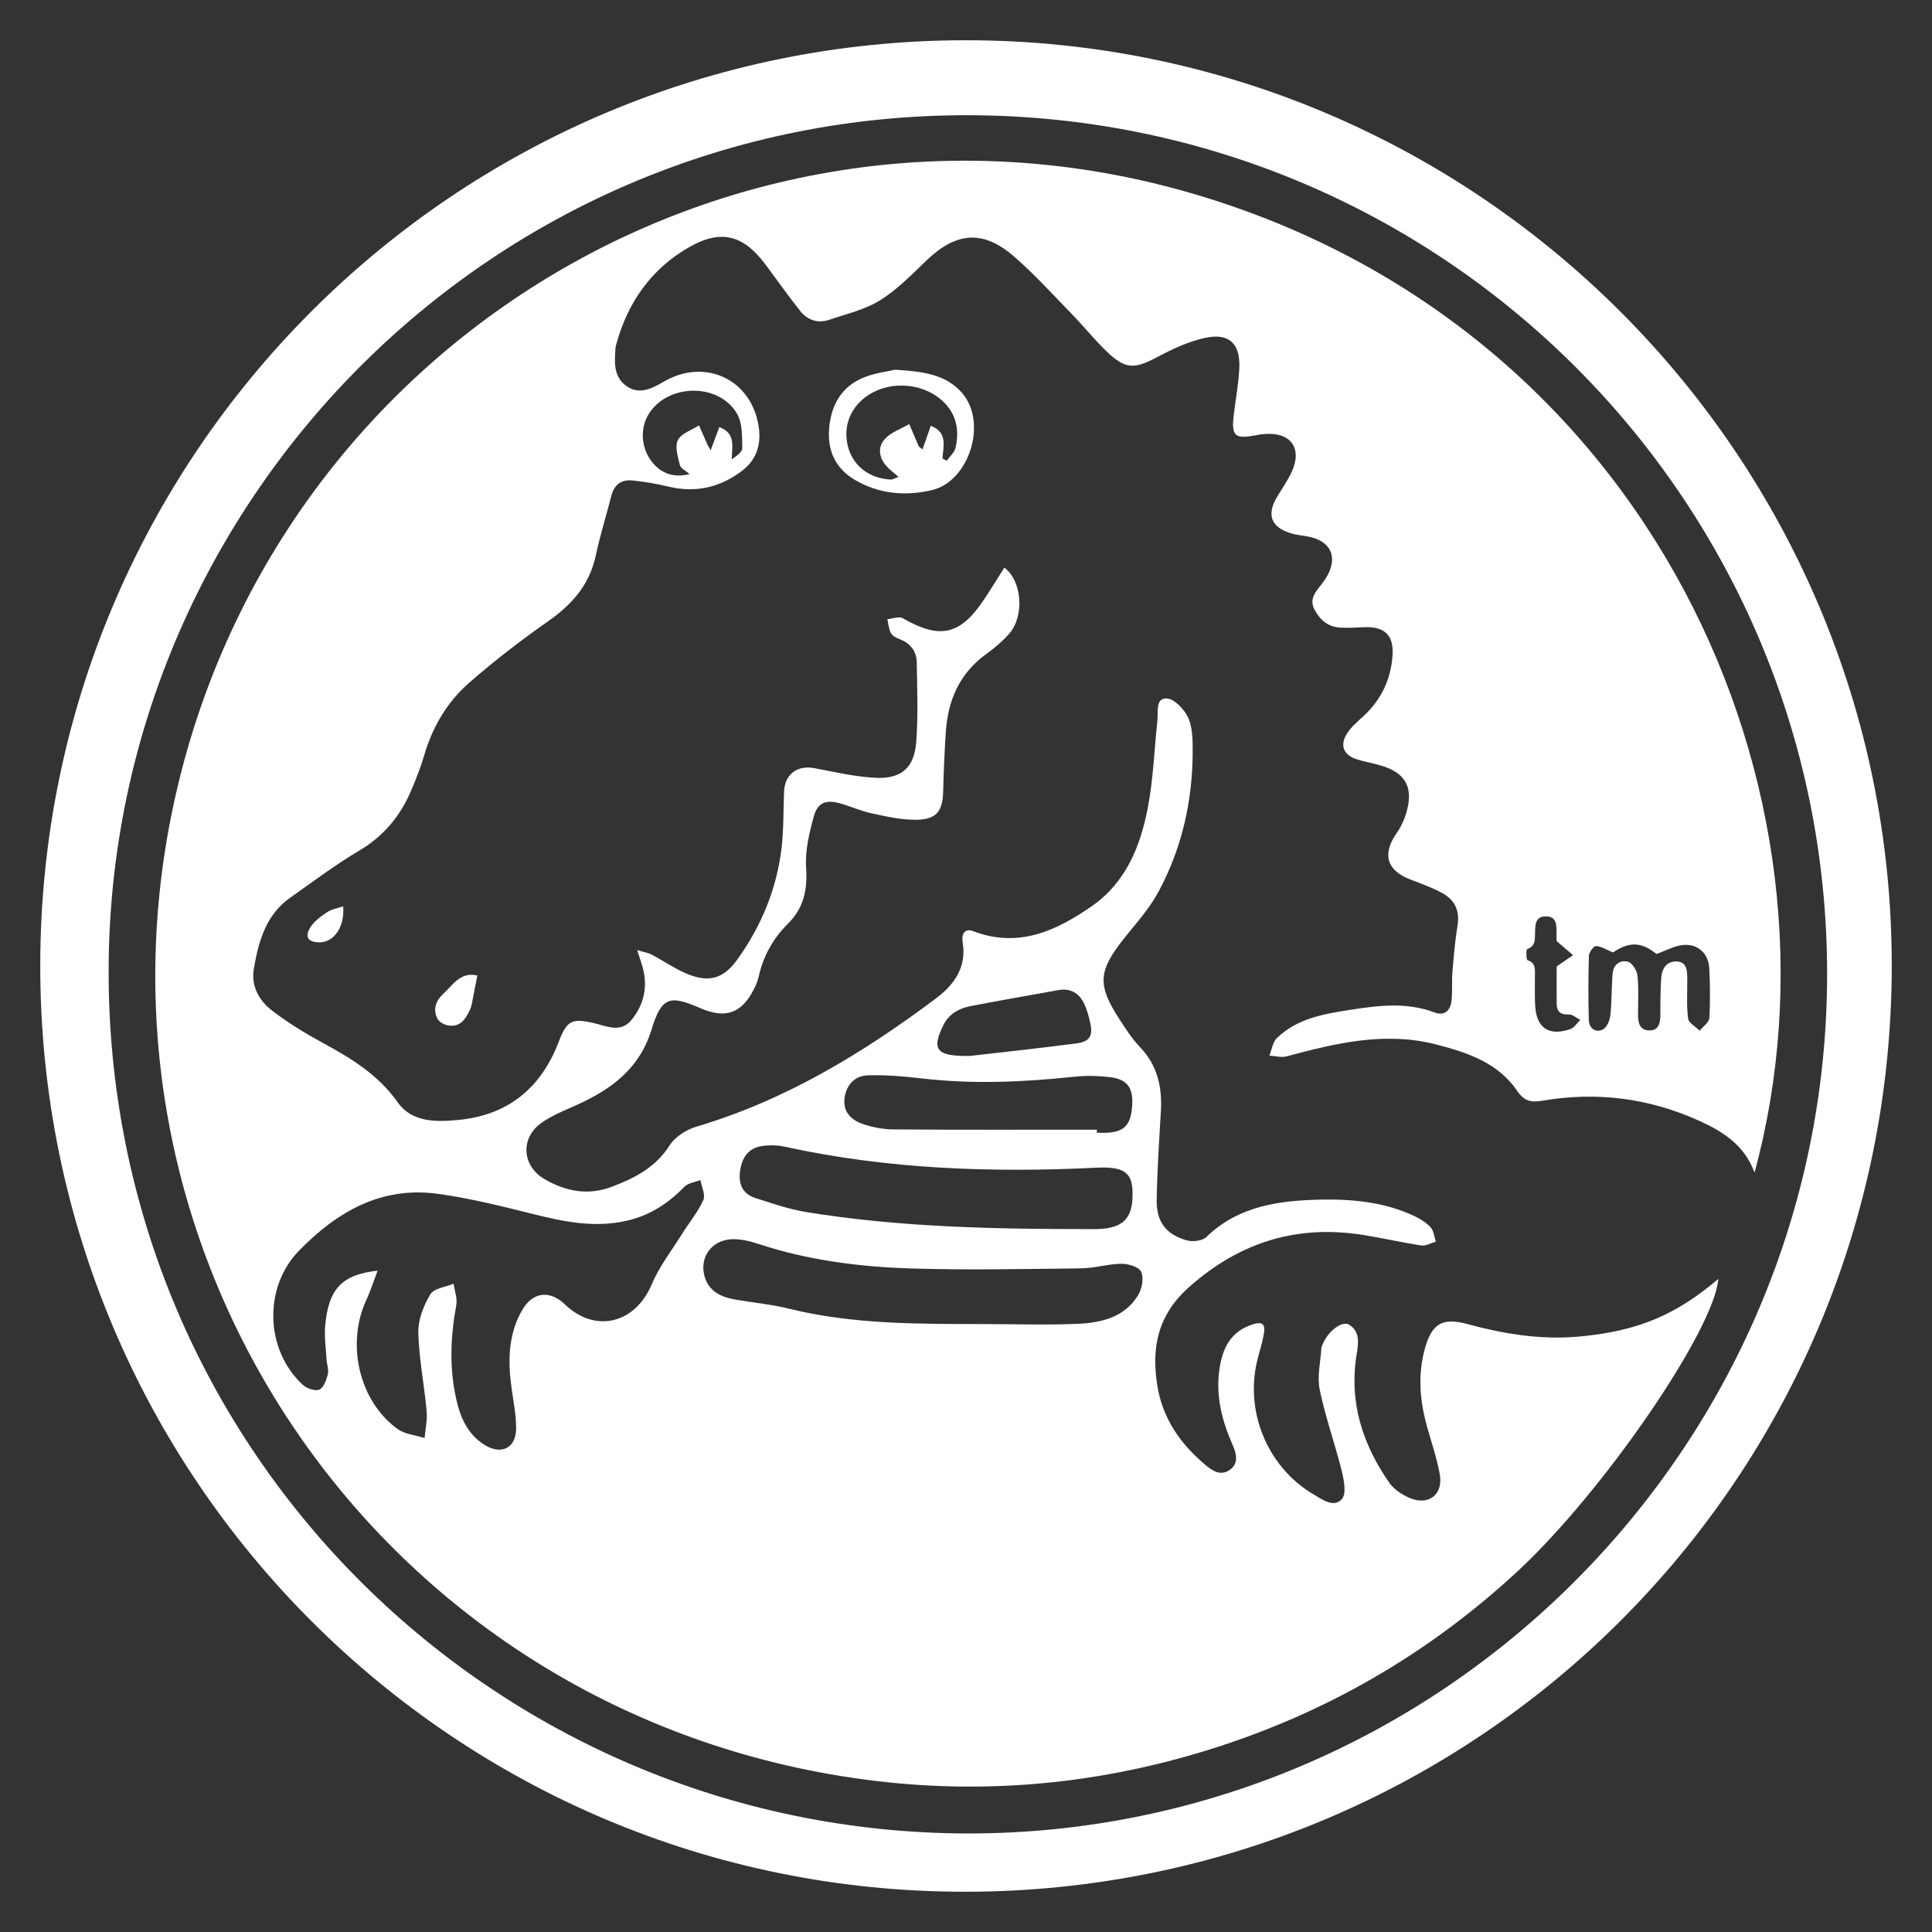 <svg width="48" height="48" viewBox="0 0 48 48" fill="none" xmlns="http://www.w3.org/2000/svg">
<rect x="0" y="0" width="48" height="48" fill="#333333" stroke="none"/>
<path d="M1 24.009C0.995 11.303 11.294 0.998 24 1C36.697 1.002 47.019 11.332 47 24.019C46.982 36.723 36.722 46.977 24.008 47C11.308 47.022 1.005 36.727 1 24.009ZM24.025 45.552C35.773 45.57 45.381 35.979 45.394 24.221C45.407 12.458 35.884 2.888 24.065 2.863C12.266 2.835 2.917 12.338 2.703 23.737C2.475 35.878 12.222 45.521 24.024 45.552H24.025Z" fill="white"/>
<path d="M15.829 23.604C16.017 23.662 16.113 23.674 16.193 23.717C16.471 23.865 16.732 24.046 17.017 24.172C17.582 24.423 17.961 24.339 18.321 23.836C18.916 23.005 19.301 22.076 19.419 21.055C19.472 20.595 19.461 20.127 19.48 19.663C19.498 19.232 19.815 19.003 20.237 19.085C20.735 19.181 21.234 19.296 21.738 19.324C22.383 19.359 22.711 19.085 22.762 18.45C22.814 17.786 22.786 17.117 22.776 16.45C22.771 16.18 22.62 15.986 22.36 15.883C22.277 15.85 22.176 15.805 22.138 15.736C22.082 15.633 22.074 15.503 22.045 15.384C22.175 15.373 22.337 15.306 22.428 15.359C23.349 15.89 23.857 15.782 24.447 14.896C24.62 14.636 24.784 14.369 24.953 14.102C25.403 14.445 25.453 15.316 25.069 15.749C24.905 15.934 24.712 16.099 24.511 16.243C23.841 16.724 23.55 17.396 23.498 18.193C23.466 18.679 23.445 19.166 23.433 19.653C23.421 20.16 23.268 20.363 22.749 20.367C22.383 20.37 22.012 20.284 21.65 20.206C21.386 20.15 21.136 20.033 20.875 19.96C20.519 19.861 20.315 19.936 20.217 20.29C20.104 20.699 20.001 21.136 20.028 21.552C20.062 22.099 19.976 22.551 19.579 22.946C19.212 23.31 18.962 23.75 18.849 24.266C18.815 24.417 18.742 24.566 18.662 24.7C18.391 25.157 18.038 25.279 17.537 25.101C17.495 25.086 17.452 25.07 17.41 25.051C16.634 24.714 16.439 24.76 16.185 25.586C15.883 26.566 15.173 27.071 14.313 27.46C14.015 27.594 13.703 27.716 13.442 27.905C12.925 28.278 12.969 28.963 13.518 29.288C14.046 29.601 14.61 29.711 15.206 29.483C15.773 29.267 16.289 29.004 16.637 28.456C16.773 28.242 17.056 28.064 17.307 27.99C19.512 27.336 21.438 26.167 23.258 24.802C23.709 24.463 24.022 24.027 23.916 23.404C23.887 23.226 23.956 23.05 24.177 23.134C25.299 23.564 26.238 23.13 27.127 22.512C27.973 21.924 28.335 21.024 28.518 20.062C28.653 19.354 28.678 18.625 28.755 17.905C28.778 17.691 28.703 17.349 28.98 17.352C29.166 17.354 29.42 17.616 29.515 17.821C29.629 18.065 29.632 18.372 29.632 18.653C29.632 19.885 29.369 21.064 28.785 22.15C28.558 22.574 28.224 22.942 27.921 23.322C27.283 24.125 27.257 24.472 27.818 25.332C27.972 25.569 28.128 25.812 28.322 26.014C28.756 26.467 28.877 27.006 28.842 27.607C28.799 28.343 28.749 29.079 28.738 29.814C28.73 30.358 28.966 30.666 29.483 30.816C29.63 30.858 29.872 30.831 29.971 30.734C30.779 29.949 31.806 29.824 32.838 29.804C33.614 29.79 34.402 29.868 35.128 30.207C35.279 30.278 35.432 30.371 35.543 30.492C35.622 30.578 35.633 30.728 35.674 30.849C35.552 30.883 35.424 30.96 35.311 30.943C34.831 30.871 34.356 30.76 33.876 30.683C32.23 30.421 30.81 30.854 29.548 31.972C28.769 32.662 28.601 33.468 28.752 34.418C28.881 35.231 29.317 35.863 29.933 36.383C30.108 36.531 30.31 36.681 30.544 36.525C30.782 36.365 30.721 36.119 30.628 35.909C30.364 35.308 30.201 34.698 30.295 34.03C30.37 33.495 30.57 33.084 31.122 32.903C31.38 32.819 31.439 32.916 31.401 33.138C31.367 33.326 31.315 33.512 31.263 33.697C30.895 35.008 31.463 36.439 32.638 37.13C32.857 37.259 33.142 37.467 33.339 37.244C33.454 37.113 33.393 36.777 33.337 36.552C33.169 35.874 32.929 35.211 32.788 34.528C32.72 34.198 32.809 33.834 32.83 33.486C32.831 33.453 32.852 33.422 32.865 33.391C32.993 33.077 33.343 32.801 33.521 32.913C33.789 33.081 33.753 33.365 33.707 33.641C33.51 34.824 33.847 35.878 34.517 36.839C34.627 36.997 34.816 37.123 34.996 37.205C35.482 37.426 35.864 37.143 35.77 36.622C35.695 36.212 35.556 35.815 35.445 35.411C35.272 34.777 35.223 34.135 35.403 33.499C35.578 32.876 35.842 32.729 36.461 32.897C37.353 33.138 38.254 33.288 39.178 33.211C40.739 33.08 41.679 32.632 42.691 31.775C42.595 33.031 39.84 37.059 37.704 39.038C35.475 41.104 32.901 42.584 30.003 43.481C27.116 44.375 24.165 44.615 21.173 44.169C9.384 42.418 1.746 31.149 4.377 19.696C6.974 8.394 18.475 1.52 29.676 4.823C41.024 8.17 46.157 19.671 43.591 29.133C43.341 28.451 42.81 28.113 42.212 27.844C40.968 27.282 39.672 27.117 38.332 27.345C38.044 27.394 37.875 27.368 37.691 27.099C37.222 26.411 36.481 26.158 35.71 25.956C34.425 25.619 33.199 25.913 31.969 26.244C31.836 26.28 31.681 26.235 31.537 26.227C31.597 26.08 31.619 25.893 31.723 25.792C32.231 25.298 32.9 25.19 33.561 25.087C34.256 24.978 34.952 24.894 35.64 25.154C35.897 25.25 36.035 25.102 36.062 24.863C36.089 24.627 36.066 24.386 36.085 24.15C36.117 23.768 36.148 23.385 36.21 23.008C36.269 22.651 36.172 22.373 35.825 22.184C35.578 22.051 35.31 21.954 35.047 21.854C34.452 21.629 34.334 21.224 34.697 20.702C34.811 20.539 34.9 20.346 34.951 20.152C35.115 19.546 34.911 19.199 34.308 19.019C34.113 18.961 33.91 18.928 33.716 18.867C33.373 18.759 33.276 18.509 33.476 18.209C33.58 18.052 33.731 17.924 33.873 17.794C34.32 17.382 34.561 16.871 34.598 16.268C34.628 15.781 34.395 15.563 33.901 15.582C33.697 15.59 33.493 15.606 33.29 15.593C32.994 15.573 32.793 15.402 32.657 15.142C32.525 14.886 32.678 14.714 32.82 14.533C32.889 14.444 32.956 14.35 33.005 14.249C33.21 13.825 33.059 13.483 32.605 13.356C32.432 13.307 32.246 13.303 32.075 13.251C31.577 13.1 31.463 12.789 31.728 12.346C31.849 12.142 31.989 11.946 32.089 11.732C32.363 11.146 32.074 10.734 31.433 10.782C31.343 10.788 31.254 10.803 31.165 10.82C30.686 10.909 30.594 10.826 30.649 10.337C30.694 9.943 30.77 9.551 30.79 9.157C30.821 8.539 30.54 8.265 29.943 8.394C29.535 8.482 29.137 8.667 28.764 8.865C28.185 9.173 27.966 9.183 27.496 8.734C27.195 8.445 26.932 8.114 26.64 7.814C26.167 7.328 25.71 6.822 25.2 6.378C24.424 5.702 23.759 5.76 23.014 6.475C22.649 6.826 22.286 7.199 21.862 7.463C21.488 7.695 21.031 7.798 20.607 7.944C20.318 8.043 20.06 7.954 19.876 7.721C19.582 7.348 19.306 6.959 19.023 6.578C18.482 5.848 17.929 5.687 17.141 6.13C16.18 6.672 15.584 7.522 15.301 8.591C15.299 8.602 15.295 8.612 15.294 8.624C15.267 8.979 15.232 9.354 15.562 9.59C15.891 9.825 16.21 9.644 16.51 9.472C17.551 8.878 18.707 9.455 18.856 10.647C18.908 11.073 18.78 11.438 18.434 11.699C17.89 12.11 17.283 12.252 16.609 12.09C16.315 12.019 16.013 11.968 15.711 11.937C15.442 11.909 15.26 12.038 15.19 12.315C15.064 12.808 14.91 13.295 14.804 13.793C14.651 14.517 14.222 15.011 13.629 15.427C12.946 15.906 12.281 16.416 11.654 16.965C11.111 17.441 10.746 18.058 10.54 18.762C10.455 19.055 10.342 19.341 10.223 19.622C9.952 20.266 9.537 20.773 8.92 21.137C8.328 21.487 7.774 21.906 7.21 22.303C6.604 22.73 6.424 23.39 6.307 24.065C6.231 24.493 6.435 24.86 6.76 25.108C7.152 25.409 7.579 25.671 8.014 25.907C8.725 26.293 9.395 26.699 9.881 27.388C10.232 27.886 10.831 27.877 11.377 27.826C12.615 27.71 13.441 27.038 13.882 25.882C14.084 25.354 14.207 25.292 14.75 25.418C15.072 25.492 15.42 25.675 15.695 25.334C16.003 24.951 16.099 24.508 15.965 24.026C15.936 23.921 15.898 23.818 15.831 23.607L15.829 23.604ZM9.382 31.568C9.274 31.853 9.202 32.081 9.102 32.296C8.593 33.39 8.923 34.818 9.881 35.505C10.063 35.636 10.324 35.656 10.549 35.727C10.568 35.502 10.62 35.274 10.599 35.052C10.54 34.4 10.408 33.753 10.393 33.101C10.386 32.785 10.525 32.434 10.693 32.155C10.783 32.006 11.071 31.977 11.27 31.894C11.295 32.072 11.367 32.259 11.336 32.428C11.192 33.206 11.161 33.982 11.334 34.757C11.437 35.221 11.624 35.646 12.051 35.905C12.461 36.155 12.821 35.97 12.823 35.495C12.825 35.17 12.759 34.843 12.714 34.518C12.616 33.832 12.618 33.156 12.979 32.539C13.242 32.092 13.662 32.051 14.031 32.404C14.79 33.134 15.782 32.886 16.193 31.907C16.378 31.468 16.681 31.079 16.936 30.671C17.115 30.385 17.335 30.119 17.474 29.816C17.533 29.688 17.431 29.486 17.403 29.318C17.267 29.372 17.095 29.391 17.002 29.487C16.596 29.902 16.143 30.2 15.563 30.331C14.769 30.509 14.018 30.356 13.255 30.165C12.466 29.968 11.673 29.768 10.869 29.659C9.468 29.47 8.368 30.108 7.427 31.075C6.541 31.984 6.584 33.539 7.523 34.406C7.622 34.496 7.831 34.569 7.934 34.524C8.041 34.477 8.109 34.284 8.145 34.143C8.173 34.029 8.119 33.898 8.113 33.773C8.096 33.491 8.055 33.206 8.08 32.928C8.163 32.026 8.492 31.664 9.384 31.57L9.382 31.568ZM24.555 32.897C25.301 32.897 26.049 32.923 26.793 32.889C27.378 32.861 27.954 32.722 28.284 32.164C28.376 32.008 28.42 31.748 28.351 31.597C28.296 31.477 28.034 31.397 27.865 31.398C27.529 31.402 27.195 31.508 26.858 31.512C25.444 31.528 24.03 31.558 22.617 31.514C21.34 31.473 20.071 31.31 18.846 30.906C18.635 30.836 18.404 30.78 18.186 30.788C17.657 30.807 17.345 31.279 17.524 31.771C17.647 32.106 17.941 32.23 18.267 32.287C18.711 32.364 19.162 32.406 19.598 32.513C21.229 32.916 22.896 32.892 24.555 32.896V32.897ZM27.138 30.536C27.184 30.536 27.229 30.537 27.274 30.536C27.924 30.513 28.156 30.259 28.137 29.596C28.123 29.124 27.906 28.978 27.239 29.011C24.64 29.139 22.057 29.049 19.504 28.491C19.31 28.448 19.094 28.444 18.899 28.479C18.565 28.54 18.424 28.796 18.384 29.115C18.347 29.421 18.455 29.664 18.757 29.761C19.176 29.896 19.597 30.042 20.029 30.113C22.384 30.497 24.76 30.537 27.138 30.537V30.536ZM27.251 28.066V28.143C27.329 28.143 27.409 28.146 27.488 28.143C27.937 28.126 28.103 27.945 28.13 27.448C28.153 27.017 28 26.81 27.568 26.76C27.279 26.727 26.981 26.72 26.692 26.751C25.428 26.885 24.167 26.941 22.901 26.793C22.455 26.741 22.003 26.702 21.556 26.717C21.233 26.728 21.023 26.957 20.982 27.29C20.94 27.63 21.154 27.828 21.435 27.925C21.677 28.008 21.943 28.058 22.197 28.06C23.882 28.072 25.567 28.066 27.251 28.066ZM24.084 26.236C24.847 26.148 25.79 26.047 26.73 25.925C27.084 25.88 27.165 25.733 27.079 25.38C27.042 25.227 27.001 25.07 26.933 24.93C26.805 24.67 26.592 24.545 26.294 24.599C25.573 24.729 24.85 24.855 24.13 24.993C23.832 25.05 23.577 25.184 23.434 25.477C23.144 26.072 23.25 26.244 24.085 26.235L24.084 26.236ZM40.075 23.663C39.896 23.59 39.774 23.506 39.651 23.506C39.59 23.506 39.479 23.659 39.476 23.746C39.46 24.277 39.458 24.811 39.474 25.343C39.481 25.545 39.637 25.669 39.824 25.576C39.923 25.527 39.996 25.349 40.009 25.221C40.047 24.875 40.035 24.522 40.067 24.174C40.087 23.955 40.267 23.841 40.453 23.896C40.558 23.928 40.669 24.116 40.683 24.244C40.716 24.558 40.698 24.877 40.696 25.195C40.695 25.405 40.733 25.608 40.99 25.6C41.226 25.594 41.25 25.397 41.251 25.201C41.251 24.895 41.251 24.59 41.273 24.285C41.291 24.062 41.412 23.877 41.655 23.887C41.915 23.898 41.918 24.123 41.92 24.32C41.923 24.649 41.899 24.981 41.94 25.304C41.953 25.415 42.127 25.506 42.229 25.607C42.312 25.502 42.46 25.403 42.467 25.294C42.493 24.889 42.486 24.479 42.468 24.073C42.451 23.684 42.179 23.435 41.796 23.481C41.584 23.506 41.384 23.62 41.155 23.701C40.78 23.399 40.482 23.39 40.075 23.662V23.663ZM17.657 11.185C17.744 10.952 17.806 10.783 17.871 10.611C18.285 10.766 18.187 11.086 18.179 11.411C18.299 11.331 18.443 11.23 18.442 11.13C18.436 10.846 18.448 10.518 18.316 10.287C17.875 9.515 16.621 9.52 16.131 10.264C15.902 10.612 15.919 11.095 16.173 11.442C16.406 11.761 16.73 11.88 17.133 11.778C17.041 11.697 16.912 11.639 16.891 11.554C16.841 11.35 16.762 11.094 16.843 10.933C16.927 10.766 17.185 10.686 17.366 10.569C17.441 10.739 17.516 10.909 17.591 11.077C17.596 11.086 17.602 11.095 17.657 11.184V11.185ZM38.675 24.01C38.841 23.897 38.962 23.814 39.083 23.731C38.961 23.627 38.839 23.523 38.672 23.38C38.672 23.371 38.673 23.293 38.672 23.214C38.669 23.009 38.694 22.762 38.398 22.767C38.128 22.771 38.142 23.01 38.138 23.2C38.134 23.362 38.141 23.51 37.942 23.58C37.913 23.59 37.918 23.844 37.95 23.855C38.16 23.925 38.135 24.082 38.135 24.239C38.135 24.489 38.127 24.738 38.141 24.987C38.172 25.54 38.481 25.75 39.011 25.569C39.109 25.536 39.179 25.419 39.262 25.34C39.165 25.291 39.065 25.197 38.972 25.203C38.758 25.215 38.677 25.123 38.675 24.932C38.672 24.605 38.675 24.277 38.675 24.009V24.01Z" fill="white"/>
<path d="M22.244 9.185C22.936 9.233 23.496 9.294 23.906 9.767C24.538 10.5 24.083 11.966 23.141 12.18C22.484 12.329 21.84 12.274 21.242 11.924C20.749 11.634 20.552 11.187 20.6 10.637C20.651 10.056 20.913 9.591 21.477 9.372C21.756 9.263 22.062 9.227 22.244 9.184V9.185ZM23.414 11.389C23.449 11.409 23.485 11.428 23.52 11.447C23.595 11.341 23.712 11.246 23.739 11.129C23.843 10.684 23.762 10.274 23.408 9.953C22.933 9.522 22.156 9.456 21.608 9.794C21.147 10.077 20.94 10.563 21.062 11.073C21.179 11.561 21.584 11.885 22.123 11.914C22.177 11.917 22.233 11.88 22.326 11.849C22.201 11.74 22.101 11.669 22.022 11.579C21.833 11.365 21.802 11.1 21.988 10.902C22.142 10.736 22.386 10.655 22.59 10.536C22.667 10.718 22.744 10.901 22.823 11.082C22.83 11.098 22.852 11.108 22.92 11.165C22.991 10.959 23.057 10.774 23.125 10.578C23.552 10.743 23.436 11.084 23.415 11.389H23.414Z" fill="white"/>
<path d="M11.859 24.235C11.807 24.506 11.765 24.726 11.722 24.945C11.713 24.989 11.701 25.033 11.682 25.074C11.58 25.297 11.456 25.51 11.168 25.482C11.065 25.472 10.925 25.407 10.877 25.323C10.739 25.084 10.833 24.855 11.02 24.685C11.253 24.472 11.436 24.139 11.859 24.235Z" fill="white"/>
<path d="M8.526 22.516C8.569 23.015 8.307 23.411 7.94 23.412C7.668 23.412 7.564 23.289 7.699 23.059C7.792 22.898 7.963 22.773 8.122 22.666C8.237 22.588 8.389 22.565 8.527 22.517L8.526 22.516Z" fill="white"/>
</svg>
